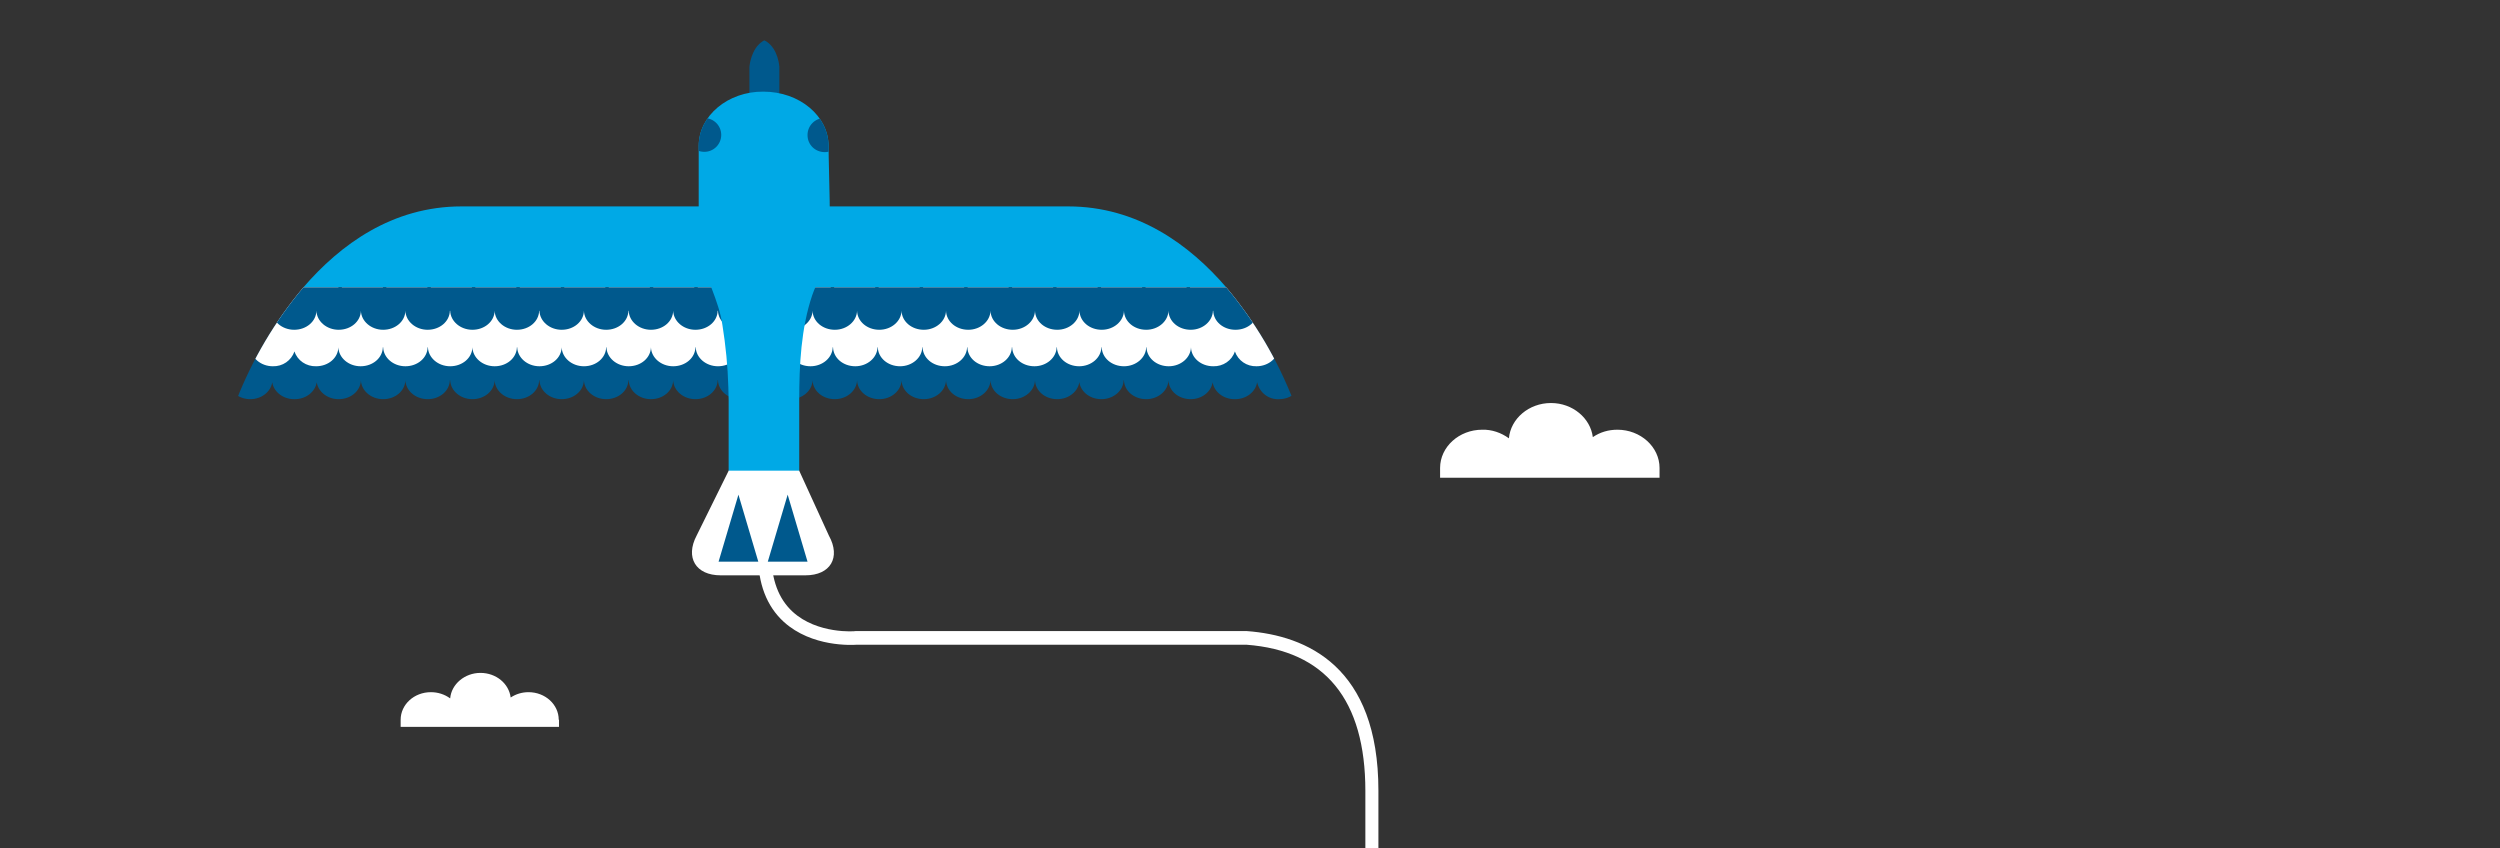 <?xml version="1.0" encoding="utf-8"?>
<!-- Generator: Adobe Illustrator 22.0.1, SVG Export Plug-In . SVG Version: 6.00 Build 0)  -->
<svg version="1.1" id="Layer_1" xmlns="http://www.w3.org/2000/svg" xmlns:xlink="http://www.w3.org/1999/xlink" x="0px" y="0px"
	 viewBox="0 0 843 286" style="enable-background:new 0 0 843 286;" xml:space="preserve">
<rect x="0" y="0" width="843" height="286" fill="#333333" stroke="none"/>
<style type="text/css">
	.st0{fill:#FFFFFF;}
	.st1{fill:#00598D;}
	.st2{fill:#00A9E6;}
	.st3{clip-path:url(#SVGID_2_);}
	.st4{clip-path:url(#SVGID_4_);}
	.st5{clip-path:url(#SVGID_6_);}
</style>
<title>Contact</title>
<path class="st0" d="M188.4,242.7c0-5.1-4.5-9.3-10.2-9.3c-2.1,0-4.2,0.6-6,1.8c-0.6-4.7-4.9-8.3-10.2-8.3s-9.8,3.8-10.2,8.6
	c-1.9-1.4-4.2-2.1-6.5-2.1c-5.7,0-10.2,4.2-10.2,9.3v2.4h53.4V242.7z"/>
<path class="st0" d="M559.6,157.8c0-7.1-6.4-12.9-14.2-12.9c-3,0-5.8,0.8-8.3,2.5c-0.8-6.4-6.8-11.5-14.1-11.5
	c-7.5,0-13.6,5.3-14.2,11.9c-2.6-1.9-5.8-3-9-2.9c-7.8,0-14.2,5.8-14.2,12.9v3.3h74V157.8L559.6,157.8z"/>
<path class="st0" d="M460.4,286v-19.3c0-30.7-13.5-47.3-40.1-49.3H288.9c-1.5,0.1-15.1,0.9-24.6-7.7c-5.8-5.3-8.7-12.9-8.7-22.7
	v-53.8h4.5V187c0,8.4,2.4,14.9,7.2,19.3c8.3,7.6,21.1,6.6,21.2,6.5h131.9c20.3,1.5,44.4,12,44.4,53.8V286H460.4z"/>
<path class="st1" d="M257.2,13.9c-4.1,2.6-4.5,8.7-4.5,8.7v11h10.1v-11c0,0-0.3-6.1-4.5-8.7c-0.2-0.1-0.4-0.2-0.6-0.3L257.2,13.9z"
	/>
<path class="st0" d="M261.9,156.2c-3.4,0-6.8-0.4-10.2-0.5c-1.6,0-3.1,0.2-4.7,0.4l-12.1,24.5C231,188,234.6,194,243,194h28.6
	c8.4,0,12-6,7.9-13.4l-10.2-22.3c-0.4-0.7-0.8-1.4-1.2-2.1C266.1,156.3,264,156.2,261.9,156.2z"/>
<path class="st2" d="M155.6,69.6c-23.3,0-40.9,12.9-53.3,27.3h154.2V69.6H155.6z"/>
<g>
	<defs>
		<path id="SVGID_1_" d="M79.7,135h176.8V96.9H102.3C92.7,108.3,85.1,121.2,79.7,135z"/>
	</defs>
	<clipPath id="SVGID_2_">
		<use xlink:href="#SVGID_1_"  style="overflow:visible;"/>
	</clipPath>
	<g class="st3">
		<path class="st1" d="M84.4,104.1c-4.1,0-7.5,2.9-7.5,6.5v0.8l0,0v-0.8c0-3.6-3.4-6.5-7.5-6.5c-4.1,0-7.5,2.9-7.5,6.5v0.8l0,0v-0.8
			c-0.1-2.8-2-5.2-4.7-6c-0.2,2.4-0.4,4.9-0.6,7.3c-0.6,7.5-1.1,15.1-1.6,22.6c3.8-0.2,6.8-3,6.9-6.3l0,0c0.1,3.5,3.4,6.4,7.5,6.4
			c4.1,0,7.4-2.8,7.5-6.4l0,0c0.1,3.5,3.4,6.4,7.5,6.4c3.8,0,6.9-2.5,7.4-5.7c0.5,3.2,3.6,5.7,7.4,5.7h0.2c3.8,0,6.9-2.5,7.4-5.7
			c0.5,3.2,3.6,5.7,7.4,5.7c4.1,0,7.4-2.8,7.5-6.4l0,0c0.1,3.5,3.4,6.4,7.5,6.4s7.4-2.8,7.5-6.4l0,0c0.1,3.5,3.4,6.4,7.5,6.4
			s7.4-2.8,7.5-6.4h0.1c0.1,3.5,3.4,6.4,7.5,6.4s7.4-2.8,7.5-6.4l0,0c0.1,3.5,3.4,6.4,7.5,6.4s7.4-2.8,7.5-6.4h0.1
			c0.1,3.5,3.4,6.4,7.5,6.4s7.4-2.8,7.5-6.4l0,0c0.1,3.5,3.4,6.4,7.5,6.4c4.1,0,7.4-2.8,7.5-6.4h0.1c0.1,3.5,3.4,6.4,7.5,6.4
			c4.1,0,7.4-2.8,7.5-6.4l0,0c0.1,3.5,3.4,6.4,7.5,6.4s7.4-2.8,7.5-6.4h0.1c0.1,3.5,3.4,6.4,7.5,6.4s7.5-2.9,7.5-6.5v-17.4
			c0-3.6-3.4-6.5-7.5-6.5s-7.5,2.9-7.5,6.5v0.8l0,0v-0.8c0-3.6-3.4-6.5-7.5-6.5s-7.1,2.9-7.1,6.5v0.8l0,0v-0.8
			c0-3.6-3.3-6.5-7.5-6.5s-7.5,2.9-7.5,6.5v0.8l0,0v-0.8c0-3.6-3.4-6.5-7.5-6.5c-4.1,0-7.5,2.9-7.5,6.5v0.8l0,0v-0.8
			c0-3.6-3.4-6.5-7.5-6.5c-4.1,0-7.5,2.9-7.5,6.5v0.8l0,0v-0.8c0-3.6-3.4-6.5-7.5-6.5s-7.5,2.9-7.5,6.5v0.8l0,0v-0.8
			c0-3.6-3.4-6.5-7.5-6.5c-4.1,0-7.5,2.9-7.5,6.5v0.8l0,0v-0.8c0-3.6-3.4-6.5-7.5-6.5c-4.1,0-7.5,2.9-7.5,6.5v0.8l0,0v-0.8
			c0-3.6-3.4-6.5-7.5-6.5s-7.5,2.9-7.5,6.5v0.8l0,0v-0.8c0-3.6-3.4-6.5-7.5-6.5c-3.8,0-6.8,2.4-7.4,5.6c-0.5-3.2-3.6-5.6-7.4-5.6
			h-0.2c-3.8,0-6.8,2.4-7.4,5.6C91.3,106.5,88.2,104.1,84.4,104.1z"/>
		<path class="st0" d="M91.9,93c-4.1,0-7.5,2.9-7.5,6.5v0.8l0,0v-0.8c-0.1-2.8-1.9-5.1-4.5-6c-0.2,2.6-0.3,5.3-0.4,7.9
			c-0.2,5.4-0.1,10.8,0,16.3c0,1.7,0.1,3.5,0.2,5.3c2.7-0.8,4.6-3.1,4.8-5.9l0,0c0.1,3.5,3.4,6.4,7.5,6.4c3.3,0.1,6.2-1.9,7.3-5
			c1,3.1,4,5.1,7.3,5c4.1,0,7.4-2.8,7.5-6.4l0,0c0.1,3.5,3.4,6.4,7.5,6.4s7.4-2.8,7.5-6.4h0.1c0.1,3.5,3.4,6.4,7.5,6.4
			c4.1,0,7.4-2.8,7.5-6.4h0.1c0.1,3.5,3.4,6.4,7.5,6.4s7.4-2.8,7.5-6.4l0,0c0.1,3.5,3.4,6.4,7.5,6.4s7.4-2.8,7.5-6.4h0.1
			c0.1,3.5,3.4,6.4,7.5,6.4s7.4-2.8,7.5-6.4l0,0c0.1,3.5,3.4,6.4,7.5,6.4s7.4-2.8,7.5-6.4h0.1c0.1,3.5,3.4,6.4,7.5,6.4
			s7.4-2.8,7.5-6.4l0,0c0.1,3.5,3.4,6.4,7.5,6.4s7.4-2.8,7.5-6.4h0.1c0.1,3.5,3.4,6.4,7.5,6.4s7.4-2.8,7.5-6.4h0.1
			c0.1,3.5,3.4,6.4,7.5,6.4c4.1,0,7.5-2.9,7.5-6.5V99.5c0-3.6-3.3-6.5-7.5-6.5s-7.5,2.9-7.5,6.5v0.8l0,0v-0.8c0-3.6-3.4-6.5-7.5-6.5
			s-7.5,2.9-7.5,6.5v0.8l0,0v-0.8c0-3.6-3.4-6.5-7.5-6.5s-7.5,2.9-7.5,6.5v0.8l0,0v-0.8c0-3.6-3.3-6.5-7.5-6.5
			c-4.2,0-7.5,2.9-7.5,6.5v0.8l0,0v-0.8c0-3.6-3.4-6.5-7.5-6.5c-4.1,0-7.5,2.9-7.5,6.5v0.8l0,0v-0.8c0-3.6-3.4-6.5-7.5-6.5
			s-7.5,2.9-7.5,6.5v0.8l0,0v-0.8c0-3.6-3.4-6.5-7.5-6.5c-4.1,0-7.5,2.9-7.5,6.5v0.8l0,0v-0.8c0-3.6-3.4-6.5-7.5-6.5
			c-4.1,0-7.5,2.9-7.5,6.5v0.8l0,0v-0.8c0-3.6-3.4-6.5-7.5-6.5s-7.5,2.9-7.5,6.5v0.8l0,0v-0.8c0-3.6-3.4-6.5-7.5-6.5
			s-7.5,2.9-7.5,6.5v0.8l0,0v-0.8c0-3.6-3.4-6.5-7.5-6.5c-3.3-0.1-6.2,1.9-7.3,5C98.1,94.9,95.1,92.9,91.9,93z"/>
		<path class="st1" d="M121.7,87.3c0-3.6-3.4-6.5-7.5-6.5c-4.1,0-7.5,2.9-7.5,6.5v0.8l0,0v-0.8c0-3.6-3.4-6.5-7.5-6.5
			c-4.1,0-7.5,2.9-7.5,6.5v17.4c0,3.6,3.4,6.5,7.5,6.5c4.1,0,7.4-2.8,7.5-6.4l0,0c0.1,3.5,3.4,6.4,7.5,6.4s7.4-2.8,7.5-6.4l0,0
			c0.1,3.5,3.4,6.4,7.5,6.4c4.1,0,7.4-2.8,7.5-6.4l0,0c0.1,3.5,3.4,6.4,7.5,6.4c4.1,0,7.4-2.8,7.5-6.4h0.1c0.1,3.5,3.4,6.4,7.5,6.4
			c4.1,0,7.4-2.8,7.5-6.4l0,0c0.1,3.5,3.4,6.4,7.5,6.4s7.4-2.8,7.5-6.4h0.1c0.1,3.5,3.4,6.4,7.5,6.4s7.4-2.8,7.5-6.4l0,0
			c0.1,3.5,3.4,6.4,7.5,6.4s7.4-2.8,7.5-6.4h0.1c0.1,3.5,3.4,6.4,7.5,6.4c4.1,0,7.4-2.8,7.5-6.4l0,0c0.1,3.5,3.4,6.4,7.5,6.4
			s7.4-2.8,7.5-6.4h0.1c0.1,3.5,3.4,6.4,7.5,6.4s7.5-2.9,7.5-6.5V87.3c0-3.6-3.4-6.5-7.5-6.5c-4.1,0-7.5,2.9-7.5,6.5v0.8l0,0v-0.8
			c0-3.6-3.4-6.5-7.5-6.5s-7.2,2.9-7.2,6.5v0.8l0,0v-0.8c0-3.6-3.3-6.5-7.5-6.5s-7.5,2.9-7.5,6.5v0.8l0,0v-0.8
			c0-3.6-3.4-6.5-7.5-6.5c-4.1,0-7.5,2.9-7.5,6.5v0.8l0,0v-0.8c0-3.6-3.4-6.5-7.5-6.5c-4.1,0-7.5,2.9-7.5,6.5v0.8l0,0v-0.8
			c0-3.6-3.4-6.5-7.5-6.5s-7.7,2.9-7.7,6.5v0.8l0,0v-0.8c0-3.6-3.4-6.5-7.5-6.5c-4.1,0-7.5,2.9-7.5,6.5v0.8l0,0v-0.8
			c0-3.6-3.4-6.5-7.5-6.5s-7.5,2.9-7.5,6.5v0.8l0,0v-0.8c0-3.6-3.4-6.5-7.5-6.5S121.8,83.7,121.7,87.3l0.1,0.8l0,0L121.7,87.3z"/>
	</g>
</g>
<path class="st2" d="M360.2,69.6c23.3,0,40.9,12.9,53.3,27.3H259.4V69.6H360.2z"/>
<g>
	<defs>
		<path id="SVGID_3_" d="M436.1,135H259.4V96.9h154.1C423.1,108.3,430.7,121.2,436.1,135z"/>
	</defs>
	<clipPath id="SVGID_4_">
		<use xlink:href="#SVGID_3_"  style="overflow:visible;"/>
	</clipPath>
	<g class="st4">
		<path class="st1" d="M431.4,104.1c4.1,0,7.5,2.9,7.5,6.5v0.8l0,0v-0.8c0-3.6,3.3-6.5,7.5-6.5s7.5,2.9,7.5,6.5v0.8l0,0v-0.8
			c0.1-2.8,2-5.2,4.7-6c0.2,2.4,0.4,4.9,0.6,7.3c0.6,7.5,1.1,15.1,1.6,22.6c-3.8-0.2-6.8-3-6.9-6.3l0,0c-0.1,3.5-3.4,6.4-7.5,6.4
			c-4.1,0-7.4-2.8-7.5-6.4h-0.1c-0.1,3.5-3.4,6.4-7.5,6.4c-3.5,0.2-6.6-2.2-7.4-5.7c-0.5,3.2-3.6,5.7-7.4,5.7h-0.2
			c-3.8,0-6.9-2.5-7.4-5.7c-0.5,3.2-3.6,5.7-7.4,5.7c-4.1,0-7.4-2.8-7.5-6.4l0,0c-0.1,3.5-3.4,6.4-7.5,6.4c-4.1,0-7.4-2.8-7.5-6.4
			h-0.1c-0.1,3.5-3.4,6.4-7.5,6.4c-4.1,0-7.4-2.8-7.5-6.4H364c-0.1,3.5-3.4,6.4-7.5,6.4c-4.1,0-7.4-2.8-7.5-6.4H349
			c-0.1,3.5-3.4,6.4-7.5,6.4c-4.1,0-7.4-2.8-7.5-6.4l0,0c-0.1,3.5-3.4,6.4-7.5,6.4c-4.1,0-7.4-2.8-7.5-6.4l0,0
			c-0.1,3.5-3.4,6.4-7.5,6.4c-4.1,0-7.4-2.8-7.5-6.4H304c-0.1,3.5-3.4,6.4-7.5,6.4c-4.1,0-7.4-2.8-7.5-6.4l0,0
			c-0.1,3.5-3.4,6.4-7.5,6.4c-4.1,0-7.4-2.8-7.5-6.4H274c-0.1,3.5-3.4,6.4-7.5,6.4c-4.1,0-7.5-2.9-7.5-6.5v-17.4
			c0-3.6,3.4-6.5,7.5-6.5c4.1,0,7.5,2.9,7.5,6.5v0.8l0,0v-0.8c0-3.6,3.4-6.5,7.5-6.5s7.5,2.9,7.5,6.5v0.8l0,0v-0.8
			c0-3.6,3.4-6.5,7.5-6.5c4.1,0,7.5,2.9,7.5,6.5v0.8l0,0v-0.8c0-3.6,3.4-6.5,7.5-6.5s7.5,2.9,7.5,6.5v0.8l0,0v-0.8
			c0-3.6,3.4-6.5,7.5-6.5s7.5,2.9,7.5,6.5v0.8l0,0v-0.8c0-3.6,3.4-6.5,7.5-6.5c4.1,0,7.5,2.9,7.5,6.5v0.8l0,0v-0.8
			c0-3.6,3.3-6.5,7.5-6.5c4.1,0,7.5,2.9,7.5,6.5v0.8l0,0v-0.8c0-3.6,3.4-6.5,7.5-6.5c4.1,0,7.5,2.9,7.5,6.5v0.8l0,0v-0.8
			c0-3.6,3.4-6.5,7.5-6.5s7.5,2.9,7.5,6.5v0.8l0,0v-0.8c0-3.6,3.3-6.5,7.5-6.5c3.8,0,6.9,2.4,7.4,5.6c0.5-3.2,3.6-5.6,7.4-5.6h0.2
			c3.8,0,6.8,2.4,7.4,5.6C424.5,106.5,427.6,104.1,431.4,104.1z"/>
		<path class="st0" d="M423.9,93c4.1,0,7.5,2.9,7.5,6.5v0.8l0,0v-0.8c0.1-2.8,1.9-5.1,4.5-6c0.2,2.6,0.3,5.3,0.4,7.9
			c0.2,5.4,0.1,10.8,0,16.3c0,1.7-0.1,3.5-0.2,5.3c-2.7-0.8-4.6-3.1-4.8-5.9h-0.1c-0.1,3.5-3.4,6.4-7.5,6.4c-3.3,0.1-6.2-1.9-7.3-5
			c-1,3.1-4,5.1-7.3,5c-4.1,0-7.4-2.8-7.5-6.4l0,0c-0.1,3.5-3.4,6.4-7.5,6.4c-4.1,0-7.4-2.8-7.5-6.4h-0.1c-0.1,3.5-3.4,6.4-7.5,6.4
			c-4.1,0-7.4-2.8-7.5-6.4h-0.1c-0.1,3.5-3.4,6.4-7.5,6.4c-4.1,0-7.4-2.8-7.5-6.4h-0.1c-0.1,3.5-3.4,6.4-7.5,6.4
			c-4.1,0-7.4-2.8-7.5-6.4h-0.1c-0.1,3.5-3.4,6.4-7.5,6.4c-4.1,0-7.4-2.8-7.5-6.4h-0.1c-0.1,3.5-3.4,6.4-7.5,6.4
			c-4.1,0-7.4-2.8-7.5-6.4h-0.1c-0.1,3.5-3.4,6.4-7.5,6.4c-4.1,0-7.4-2.8-7.5-6.4h-0.1c-0.1,3.5-3.4,6.4-7.5,6.4
			c-4.1,0-7.4-2.8-7.5-6.4h-0.1c-0.1,3.5-3.4,6.4-7.5,6.4c-4.1,0-7.4-2.8-7.5-6.4h-0.1c-0.1,3.5-3.4,6.4-7.5,6.4
			c-4.1,0-7.5-2.9-7.5-6.5V99.5c0-3.6,3.4-6.5,7.5-6.5c4.1,0,7.5,2.9,7.5,6.5v0.8l0,0v-0.8c0-3.6,3.4-6.5,7.5-6.5
			c4.1,0,7.5,2.9,7.5,6.5v0.8l0,0v-0.8c0-3.6,3.4-6.5,7.5-6.5c4.1,0,7.5,2.9,7.5,6.5v0.8l0,0v-0.8c0-3.6,3.4-6.5,7.5-6.5
			s7.5,2.9,7.5,6.5v0.8l0,0v-0.8c0-3.6,3.3-6.5,7.5-6.5c4.1,0,7.5,2.9,7.5,6.5v0.8l0,0v-0.8c0-3.6,3.4-6.5,7.5-6.5s7.5,2.9,7.5,6.5
			v0.8l0,0v-0.8c0-3.6,3.4-6.5,7.5-6.5c4.1,0,7.5,2.9,7.5,6.5v0.8l0,0v-0.8c0-3.6,3.3-6.5,7.5-6.5c4.1,0,7.5,2.9,7.5,6.5v0.8l0,0
			v-0.8c0-3.6,3.4-6.5,7.5-6.5s7.5,2.9,7.5,6.5v0.8l0,0v-0.8c0-3.6,3.4-6.5,7.5-6.5s7.5,2.9,7.5,6.5v0.8l0,0v-0.8
			c0-3.6,3.3-6.5,7.5-6.5c3.3-0.1,6.2,1.9,7.3,5C417.5,94.8,420.6,92.8,423.9,93z"/>
		<path class="st1" d="M394.1,87.3c0-3.6,3.3-6.5,7.5-6.5c4.1,0,7.5,2.9,7.5,6.5v0.8l0,0v-0.8c0-3.6,3.4-6.5,7.5-6.5
			s7.5,2.9,7.5,6.5v17.4c0,3.6-3.3,6.5-7.5,6.5c-4.1,0-7.4-2.8-7.5-6.4H409c-0.1,3.5-3.4,6.4-7.5,6.4c-4.1,0-7.4-2.8-7.5-6.4l0,0
			c-0.1,3.5-3.4,6.4-7.5,6.4c-4.1,0-7.4-2.8-7.5-6.4H379c-0.1,3.5-3.4,6.4-7.5,6.4c-4.1,0-7.4-2.8-7.5-6.4H364
			c-0.1,3.5-3.4,6.4-7.5,6.4c-4.1,0-7.4-2.8-7.5-6.4H349c-0.1,3.5-3.4,6.4-7.5,6.4c-4.1,0-7.4-2.8-7.5-6.4l0,0
			c-0.1,3.5-3.4,6.4-7.5,6.4c-4.1,0-7.4-2.8-7.5-6.4l0,0c-0.1,3.5-3.4,6.4-7.5,6.4s-7.4-2.8-7.5-6.4H304c-0.1,3.5-3.4,6.4-7.5,6.4
			c-4.1,0-7.4-2.8-7.5-6.4l0,0c-0.1,3.5-3.4,6.4-7.5,6.4c-4.1,0-7.4-2.8-7.5-6.4H274c-0.1,3.5-3.4,6.4-7.5,6.4
			c-4.1,0-7.5-2.9-7.5-6.5V87.3c0-3.6,3.4-6.5,7.5-6.5c4.1,0,7.5,2.9,7.5,6.5v0.8l0,0v-0.8c0-3.6,3.4-6.5,7.5-6.5s7.5,2.9,7.5,6.5
			v0.8l0,0v-0.8c0-3.6,3.4-6.5,7.5-6.5s7.5,2.9,7.5,6.5v0.8l0,0v-0.8c0-3.6,3.4-6.5,7.5-6.5s7.4,2.9,7.4,6.5v0.8l0,0v-0.8
			c0-3.6,3.4-6.5,7.5-6.5s7.5,2.9,7.5,6.5v0.8l0,0v-0.8c0-3.6,3.4-6.5,7.5-6.5s7.5,2.9,7.5,6.5v0.8l0,0v-0.8c0-3.6,3.3-6.5,7.5-6.5
			s7.5,2.9,7.5,6.5v0.8l0,0v-0.8c0-3.6,3.4-6.5,7.5-6.5s7.5,2.9,7.5,6.5v0.8l0,0v-0.8c0-3.6,3.4-6.5,7.5-6.5s7.5,2.9,7.5,6.5v0.8
			l0,0L394.1,87.3z"/>
	</g>
</g>
<path class="st2" d="M235.6,49.2c0,5,0,21,0,26c-0.2,3.4,0,6.7,0.5,10.1c1.7,8.3,6.3,15.9,7.5,24.3c1.1,6.9,1.8,13.9,2,21
	c0,1.4,0.1,2.9,0.1,4.3v23.8h23.8v-23.8c0-11.7,0.6-24.2,4.4-35.4c1.5-4.5,4.8-9.3,5.4-14c1.1-8.2,0.1-27.9,0.1-36.2
	c0-10.2-9.8-18.4-22-18.4C245.5,30.8,235.6,39,235.6,49.2z"/>
<polygon class="st1" points="242.3,189.4 249,166.8 255.7,189.4 "/>
<polygon class="st1" points="258.9,189.4 265.6,166.8 272.3,189.4 "/>
<g>
	<defs>
		<path id="SVGID_5_" d="M235.6,49.2c0,5,0,21,0,26c-0.2,3.4,0,6.7,0.5,10.1c1.7,8.3,6.3,15.9,7.5,24.3c1.1,6.9,1.8,13.9,2,21
			c0,1.4,0.1,2.9,0.1,4.3v23.8h23.8v-23.8c0-11.7,0.6-24.2,4.4-35.4c1.5-4.5,4.8-9.3,5.4-14c1.1-8.2,0.1-27.9,0.1-36.2
			c0-10.2-9.8-18.4-22-18.4C245.5,30.8,235.6,39,235.6,49.2z"/>
	</defs>
	<clipPath id="SVGID_6_">
		<use xlink:href="#SVGID_5_"  style="overflow:visible;"/>
	</clipPath>
	<g class="st5">
		<path class="st1" d="M237.5,39.8c3.1,0,5.7,2.5,5.7,5.7c0,3.1-2.5,5.7-5.7,5.7s-5.7-2.5-5.7-5.7C231.8,42.4,234.3,39.8,237.5,39.8
			z"/>
		<path class="st1" d="M278,39.8c3.2,0,5.8,2.5,5.8,5.7s-2.5,5.8-5.7,5.8c-3.2,0-5.8-2.5-5.8-5.7c0,0,0-0.1,0-0.1
			C272.3,42.4,274.8,39.8,278,39.8z"/>
	</g>
</g>
</svg>
